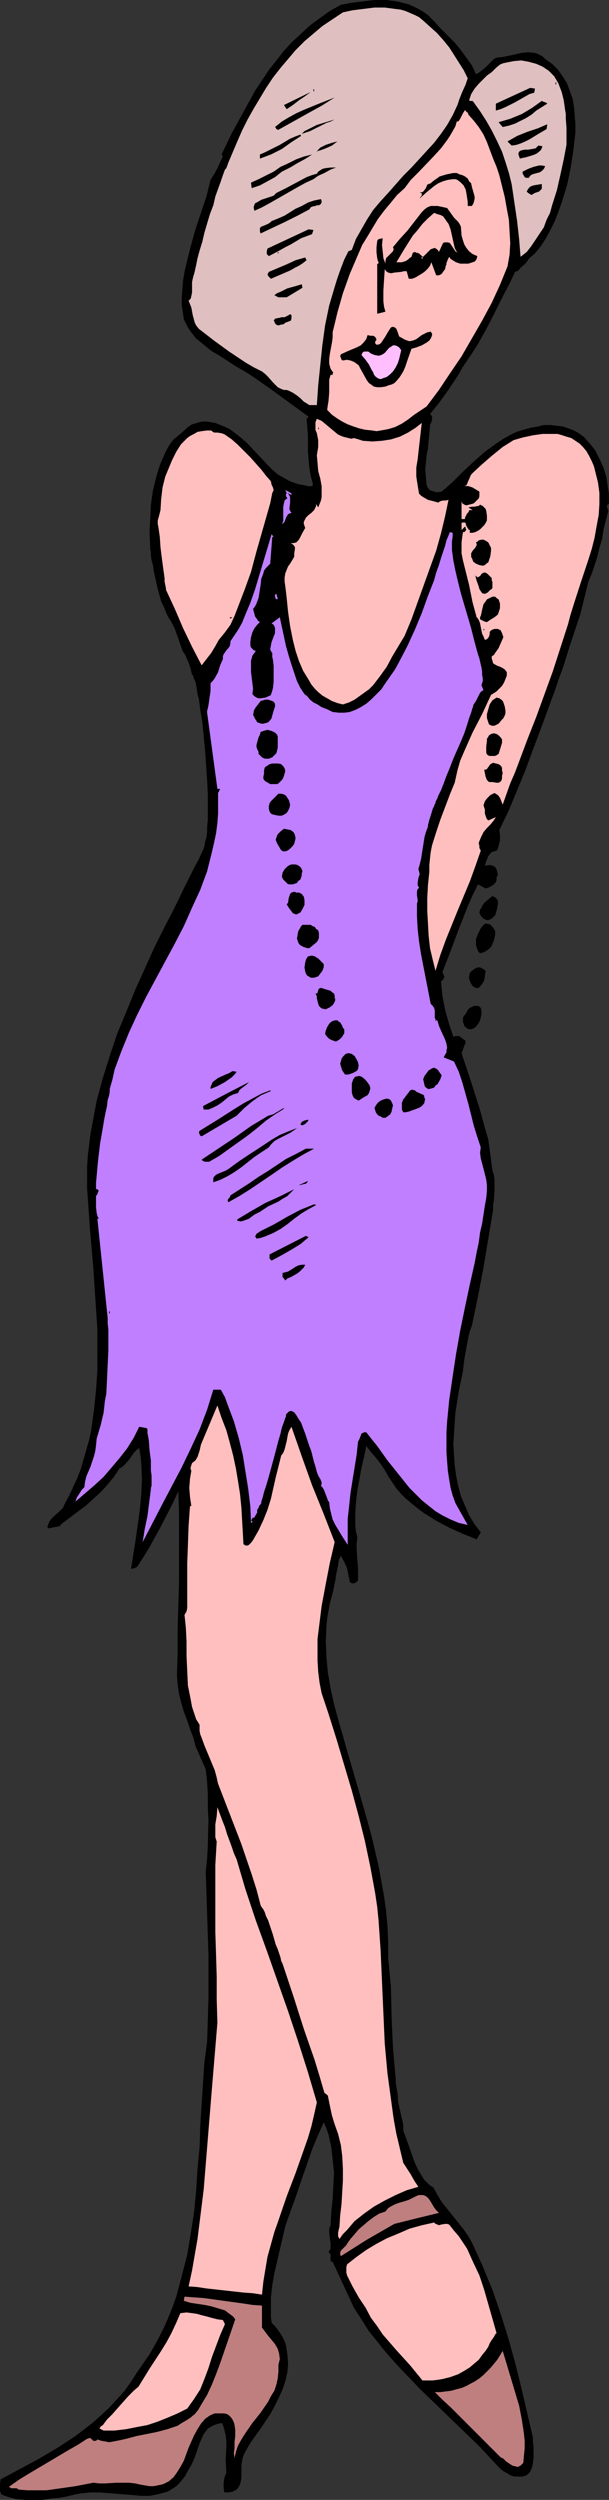 <?xml version="1.0" encoding="UTF-8" standalone="no"?>
<svg
   version="1.0"
   width="37.973mm"
   height="155.668mm"
   id="svg95"
   sodipodi:docname="Flapper 3.wmf"
   xmlns:inkscape="http://www.inkscape.org/namespaces/inkscape"
   xmlns:sodipodi="http://sodipodi.sourceforge.net/DTD/sodipodi-0.dtd"
   xmlns="http://www.w3.org/2000/svg"
   xmlns:svg="http://www.w3.org/2000/svg">
  <rect width="100%" height="100%" fill="#333333" stroke="none"/>
  <sodipodi:namedview
     id="namedview95"
     pagecolor="#ffffff"
     bordercolor="#000000"
     borderopacity="0.25"
     inkscape:showpageshadow="2"
     inkscape:pageopacity="0.0"
     inkscape:pagecheckerboard="0"
     inkscape:deskcolor="#d1d1d1"
     inkscape:document-units="mm" />
  <defs
     id="defs1">
    <pattern
       id="WMFhbasepattern"
       patternUnits="userSpaceOnUse"
       width="6"
       height="6"
       x="0"
       y="0" />
  </defs>
  <path
     style="fill:#000000;fill-opacity:1;fill-rule:evenodd;stroke:none"
     d="m 112.167,17.452 0.646,-0.323 0.646,-0.485 1.131,-0.97 1.131,-1.131 0.646,-0.646 0.646,-0.323 1.455,-0.162 1.616,-0.323 1.455,-0.323 1.455,-0.323 1.455,-0.162 1.455,0.162 0.646,0.162 0.646,0.323 0.646,0.323 0.646,0.646 1.616,1.131 1.455,1.454 1.131,1.616 0.97,1.616 0.646,1.778 0.646,1.778 0.323,1.939 0.162,1.939 0.162,2.101 v 1.939 l -0.485,4.201 -0.646,4.201 -0.808,3.878 -1.293,4.201 -0.808,2.262 -0.808,2.101 -0.97,1.939 -1.131,2.101 -1.131,1.778 -1.455,1.778 -1.293,1.131 -0.97,1.293 -1.131,0.97 -0.485,0.646 -0.808,0.323 -1.293,2.747 -1.455,2.747 -2.909,5.817 -1.455,2.747 -1.616,2.909 -1.778,2.747 -1.778,2.585 -0.808,1.454 -0.808,1.293 -1.939,2.909 -2.101,2.909 -2.101,2.585 0.323,0.323 0.162,0.323 v 0.323 0.485 l -0.323,0.808 -0.162,0.323 v 0.323 l -0.323,3.393 -0.162,1.778 -0.323,1.616 -0.162,1.778 -0.162,1.616 0.162,1.778 0.162,1.778 0.162,0.485 0.323,0.485 0.323,0.323 0.485,0.162 1.131,0.323 1.131,-0.162 2.424,-2.101 2.424,-2.424 2.586,-2.424 2.748,-2.424 2.909,-2.101 1.455,-0.97 1.455,-0.808 1.616,-0.808 1.616,-0.485 1.778,-0.485 1.778,-0.323 1.293,-0.323 h 1.455 l 1.455,0.162 1.455,0.162 1.455,0.485 1.293,0.485 1.131,0.646 1.131,0.808 1.455,1.616 1.293,1.616 0.97,1.939 0.97,2.101 0.646,2.101 0.323,2.101 0.323,2.101 v 2.262 l -0.323,0.162 -0.162,0.162 v 0.162 0.162 l 0.162,0.485 0.162,0.485 -1.131,4.363 -0.323,2.262 -0.646,2.101 -0.485,2.101 -0.646,1.939 -0.646,1.939 -0.808,1.939 -0.646,2.585 -0.646,2.585 -0.646,2.585 -0.808,2.424 -0.808,2.424 -0.808,2.424 -0.808,2.585 -0.808,2.585 -0.97,2.585 -0.808,2.424 -1.778,4.848 -1.778,4.848 -1.778,4.686 -1.778,4.848 -1.939,4.686 -1.939,4.686 -2.263,4.686 0.162,1.131 v 1.293 l -0.323,1.293 -0.162,0.646 -0.323,0.485 -0.646,0.162 -0.485,0.162 -0.485,0.485 -0.323,0.485 -0.485,1.131 -0.323,1.131 0.646,-0.162 h 0.646 l 0.646,0.162 0.485,0.323 0.323,0.485 0.162,0.646 0.162,0.646 -0.323,0.646 v 0.646 l -0.162,0.485 -0.323,0.323 -0.323,0.323 -0.808,0.485 -0.97,0.323 -1.778,-0.97 -1.293,2.585 -1.131,2.585 -2.101,5.332 -1.939,5.171 -1.939,5.009 0.323,0.646 0.162,0.485 -0.323,0.646 -0.162,0.162 -0.323,0.162 0.323,3.393 0.646,3.393 0.97,3.393 0.485,1.454 0.485,1.454 0.485,-0.162 h 0.323 0.485 l 0.323,0.162 0.808,0.646 0.323,0.162 0.162,0.485 -0.97,2.585 v 0 l 1.131,3.393 1.131,3.393 2.101,6.625 0.97,3.555 0.97,3.393 0.485,3.555 0.485,3.717 0.323,0.97 0.162,1.131 v 2.585 l -0.162,2.424 -0.162,0.97 v 1.131 l -1.131,6.787 -1.131,6.787 -1.293,6.787 -1.455,6.948 -0.485,1.293 -0.323,1.293 -0.485,2.585 -0.485,2.747 -0.323,2.747 -0.97,4.686 -0.808,5.009 -0.162,2.424 -0.162,2.585 -0.162,2.424 0.162,2.585 0.162,2.424 0.323,2.424 0.485,2.424 0.646,2.424 0.97,2.262 0.97,2.262 1.293,2.101 1.455,1.939 -0.97,1.616 -3.232,-1.293 -3.232,-1.454 -3.071,-1.616 -3.071,-1.939 -1.293,-0.97 -2.748,-2.262 -1.131,-1.131 -1.131,-1.293 -0.97,-1.454 -0.97,-1.454 -0.808,-1.454 -0.97,-1.454 -1.131,-1.454 -1.131,-1.293 -1.131,-1.454 -0.485,2.424 -0.646,2.747 -0.97,5.333 -0.323,2.747 -0.162,2.747 v 2.747 l 0.162,1.454 0.323,1.293 -0.162,1.454 v 1.293 l 0.162,2.424 0.162,2.262 v 1.293 1.454 l -0.162,0.162 -0.162,0.162 -0.485,0.323 h -0.646 l -0.323,-0.162 -0.162,-0.162 -0.323,-1.616 -0.323,-1.616 -0.646,-1.454 -0.808,-1.454 -0.485,0.97 -0.162,1.131 -0.485,2.424 -0.162,1.131 -0.485,2.424 -0.323,1.293 -0.485,1.778 -0.323,1.778 -0.323,1.778 -0.162,1.778 -0.162,3.717 0.162,3.717 0.323,3.555 0.646,3.717 0.808,3.717 0.97,3.555 1.939,6.787 4.041,13.897 1.939,6.948 1.616,6.948 0.646,3.555 0.646,3.555 0.485,3.555 0.323,3.555 0.162,3.717 v 3.555 l 0.323,3.555 0.323,3.393 0.162,7.272 0.323,7.11 0.323,3.717 0.323,3.555 v 0.485 0.323 l 0.323,1.939 0.162,0.97 v 0.97 l 0.162,1.131 0.485,2.101 0.485,2.101 0.162,0.97 v 1.131 l 0.646,1.778 0.646,1.778 1.293,3.717 0.808,1.778 0.97,1.616 0.485,0.808 0.646,0.646 0.808,0.808 0.808,0.485 0.97,1.778 0.97,1.616 2.586,3.232 2.586,3.232 1.131,1.616 0.97,1.778 2.424,5.333 2.263,5.494 1.939,5.656 1.778,5.656 1.616,5.817 1.455,5.817 2.748,11.796 v 1.131 l 0.162,1.131 v 2.424 l -0.162,1.293 -0.162,0.97 -0.485,1.131 -0.323,0.323 -0.485,0.485 -0.97,0.323 h -0.97 -0.97 l -0.97,-0.323 -1.616,-0.97 -0.646,-0.485 -0.646,-0.646 -4.364,-4.686 -4.687,-4.525 -4.525,-4.363 -4.525,-4.363 -4.364,-4.525 -2.101,-2.262 -2.101,-2.424 -1.939,-2.424 -1.939,-2.424 -1.616,-2.585 -1.778,-2.747 -5.01,-10.827 h -0.323 l -0.162,-0.162 v -0.323 -1.131 l -0.162,-0.323 -0.323,-0.323 0.485,-0.808 v -0.808 -0.646 l -0.162,-0.808 -0.162,-1.616 v -0.808 l 0.323,-0.808 0.162,-3.07 0.323,-3.07 0.162,-3.07 0.162,-3.232 -0.323,-3.07 -0.323,-2.909 -0.323,-1.454 -0.323,-1.454 -0.485,-1.454 -0.646,-1.454 -1.293,2.909 -1.293,3.07 -2.101,5.979 -2.101,6.14 -1.131,3.07 -1.131,3.232 -2.586,11.15 -0.485,2.747 -0.323,2.909 v 2.909 1.616 l 0.162,1.454 0.808,0.808 0.646,0.808 0.646,0.97 0.485,0.808 0.485,0.97 0.323,0.97 0.162,1.131 0.162,0.97 0.162,2.101 -0.162,2.101 -0.485,2.101 -0.646,1.939 -0.97,2.101 -0.97,1.939 -0.97,1.778 -2.263,3.393 -1.293,1.778 -1.131,1.616 -1.131,1.939 -0.323,0.646 -0.323,0.808 -0.323,1.616 v 1.616 1.616 l -0.162,0.808 -0.162,0.646 -0.323,0.646 -0.323,0.485 -0.485,0.323 -0.646,0.323 -0.97,0.162 h -0.97 l -0.162,-1.131 v -1.131 l 0.162,-1.131 0.485,-1.293 -0.162,-2.909 0.162,-2.909 v -1.616 l -0.162,-1.293 -0.323,-1.454 -0.485,-1.454 -0.97,0.162 -0.97,0.323 -0.646,0.323 -0.808,0.485 -0.485,0.646 -0.485,0.646 -0.808,1.778 -0.646,1.778 -0.646,1.939 -0.808,1.778 -0.485,0.808 -0.485,0.808 -0.485,0.97 -0.646,0.808 -0.646,0.808 -0.646,0.646 -0.646,0.485 -0.808,0.485 -0.808,0.485 -0.646,0.162 -1.778,0.485 -1.778,0.323 h -1.939 l -1.778,-0.162 -2.101,-0.162 -1.939,-0.162 -4.041,-0.323 h -1.939 l -1.939,0.162 -1.939,0.323 -1.939,0.485 -1.778,0.323 -1.939,0.162 -1.939,0.323 H 7.92 5.98 L 3.879,588.192 2.101,587.707 1.131,587.384 0.323,587.061 0,586.253 v -0.808 -0.97 l 0.162,-0.97 9.051,-4.848 4.364,-2.585 4.202,-2.747 2.101,-1.616 2.101,-1.616 1.778,-1.616 1.939,-1.778 1.778,-1.939 1.778,-1.939 1.616,-2.262 1.455,-2.262 1.455,-2.101 1.455,-2.101 1.293,-2.262 1.131,-2.101 1.131,-2.262 0.97,-2.262 0.97,-2.424 0.808,-2.262 1.293,-4.848 1.293,-5.009 0.808,-4.848 0.808,-5.171 0.485,-5.009 0.323,-5.171 0.485,-5.009 0.162,-5.171 0.646,-10.019 0.323,-4.848 0.646,-4.848 0.162,-5.171 0.162,-5.171 v -5.009 -5.009 l -0.646,-19.714 0.323,-3.07 0.162,-2.909 0.162,-6.14 -0.162,-3.07 v -3.07 l -0.162,-2.909 -0.323,-2.909 -2.424,-5.494 -0.485,-1.939 -0.808,-2.101 -0.646,-1.939 -0.808,-2.101 -0.646,-2.262 -0.485,-1.939 -0.323,-2.262 -0.162,-2.101 0.162,-5.333 v -5.494 l 0.323,-10.988 v -5.494 -5.494 -5.332 l -0.162,-5.171 -1.131,2.424 -1.131,2.262 -2.263,4.363 -2.424,4.363 -1.293,2.101 -1.455,2.262 -0.646,0.323 -0.808,0.162 1.131,-7.11 0.97,-6.948 0.323,-3.555 0.162,-3.393 -0.162,-3.717 -0.162,-1.778 -0.323,-1.939 -0.646,0.485 -0.646,0.646 -0.97,1.454 -1.131,1.293 -0.485,0.485 -0.808,0.485 -1.293,1.939 -1.455,1.778 -1.616,1.778 -1.778,1.616 -1.778,1.616 -1.939,1.454 -3.879,2.909 -0.162,0.323 -0.323,0.162 -0.808,0.162 -1.778,0.323 -0.162,-0.485 0.162,-0.323 0.323,-0.808 0.485,-0.646 0.646,-0.646 1.455,-1.293 0.646,-0.646 0.323,-0.808 1.131,-2.101 0.97,-2.101 0.97,-2.101 0.808,-2.101 0.646,-2.262 0.646,-2.262 0.646,-2.262 0.485,-2.262 0.646,-4.686 0.485,-4.686 0.323,-4.686 v -4.848 -4.848 l -0.323,-4.848 -0.646,-9.695 -0.808,-9.372 -0.323,-4.686 -0.323,-4.525 v -2.585 -2.585 l 0.162,-2.585 0.323,-2.585 0.323,-2.585 0.485,-2.585 0.97,-5.171 1.455,-5.332 1.616,-5.171 1.778,-5.333 2.101,-5.009 2.101,-5.171 2.263,-5.009 2.263,-5.009 2.424,-4.848 2.424,-4.686 2.263,-4.686 2.263,-4.525 1.131,-2.101 0.97,-2.101 0.323,-0.808 0.162,-1.131 0.323,-0.97 0.162,-1.293 v -1.293 l 0.162,-1.454 v -2.909 -3.232 l -0.162,-3.393 -0.485,-6.948 -0.323,-3.393 -0.323,-3.232 -0.485,-2.909 -0.162,-1.293 -0.162,-1.293 -0.323,-1.131 -0.162,-1.131 -0.162,-0.97 -0.162,-0.808 -0.323,-0.646 -0.162,-0.323 v -0.485 l -0.323,-0.162 -0.323,-1.454 -0.485,-1.454 -0.646,-1.454 -0.323,-0.646 -0.485,-0.646 -0.162,-0.646 -0.323,-0.808 -0.646,-1.939 -0.323,-0.808 -0.323,-0.97 -0.808,-1.616 -0.646,-0.97 -0.646,-1.293 -0.485,-1.293 -0.646,-1.293 -0.808,-2.909 -0.646,-2.909 -0.323,-1.454 -0.162,-1.293 -0.323,-1.131 -0.162,-0.97 v -0.97 l -0.162,-0.646 v -0.485 0 l -0.162,-3.393 0.162,-3.232 0.162,-3.393 0.485,-3.393 0.808,-3.232 0.485,-1.616 0.485,-1.454 0.646,-1.454 0.646,-1.454 0.808,-1.454 0.97,-1.293 1.778,-1.454 1.616,-1.454 0.97,-0.646 1.131,-0.323 1.131,-0.323 h 1.293 l 1.939,0.323 1.616,0.646 1.778,0.808 1.293,0.97 1.455,1.131 1.293,1.131 2.424,2.585 2.424,2.585 1.131,1.131 1.293,1.131 1.455,0.808 1.455,0.808 1.778,0.646 1.778,0.323 h 0.162 l 0.323,0.162 h 0.646 0.323 0.162 l 0.162,-0.162 v -0.485 l -0.485,-1.778 -0.323,-1.939 -0.162,-1.778 -0.162,-1.939 v -1.939 -1.939 l -0.162,-1.939 -0.162,-1.939 0.485,-0.485 -4.202,-3.07 -4.202,-3.07 -4.364,-3.07 -2.263,-1.454 -2.263,-1.293 -3.717,-2.424 -1.939,-1.131 -1.778,-1.454 -1.778,-1.454 -0.646,-0.808 -0.646,-0.808 -0.646,-0.97 -0.485,-0.97 -0.485,-0.97 -0.162,-1.131 -0.323,-2.101 v -1.939 l 0.162,-2.101 0.162,-1.939 0.323,-1.939 0.485,-2.101 0.97,-3.878 1.131,-4.04 2.586,-7.756 0.97,-3.878 0.808,-1.293 0.808,-1.454 0.646,-1.454 0.646,-1.293 -0.323,-0.485 2.424,-5.009 2.748,-5.009 2.748,-5.009 1.616,-2.424 1.616,-2.424 1.778,-2.262 1.778,-2.262 1.939,-2.101 L 70.953,7.918 73.054,5.979 75.478,4.201 77.741,2.585 80.327,1.131 82.913,0.646 85.499,0.323 88.246,0 h 2.748 l 2.586,0.323 1.293,0.323 1.293,0.323 1.131,0.485 1.293,0.646 1.131,0.646 1.131,0.808 1.455,1.454 1.616,1.778 3.232,3.232 1.455,1.778 1.293,1.778 1.293,1.778 z"
     id="path1" />
  <path
     style="fill:#dfbfbf;fill-opacity:1;fill-rule:evenodd;stroke:none"
     d="m 110.227,18.421 -0.485,1.454 -0.808,1.778 -0.646,1.616 -0.485,1.454 -1.131,2.424 -1.293,2.262 -1.455,2.101 -1.616,2.101 -1.778,1.939 -1.778,1.939 -1.778,1.939 -1.939,1.939 -3.556,4.04 -1.778,1.939 -1.778,2.101 -1.455,2.262 -1.293,2.262 -1.293,2.262 -0.97,2.585 -0.808,0.323 v 0 l -0.97,1.939 -0.808,2.101 -0.808,2.262 -0.646,2.101 -1.293,4.363 -0.97,4.686 -0.646,4.686 -0.485,4.686 -0.485,4.686 -0.323,4.686 H 74.023 73.377 72.892 l -0.485,-0.323 -0.808,-0.485 -0.808,-0.808 -0.808,-0.646 -0.97,-0.646 -0.97,-0.485 -0.485,-0.162 h -0.646 l -0.808,-0.323 -0.646,-0.323 -1.131,-1.131 -1.131,-1.293 -0.646,-0.646 -0.808,-0.646 -1.939,-0.97 -1.939,-1.131 -3.879,-2.585 -3.556,-2.585 -3.556,-2.747 -0.646,-0.808 -0.323,-0.646 -0.485,-1.778 -0.323,-1.778 -0.323,-0.808 -0.323,-0.808 0.485,-0.485 0.162,-0.646 0.162,-0.808 V 68.03 66.414 l 0.162,-0.808 0.162,-0.646 0.162,-0.485 0.162,-0.646 0.323,-1.454 0.323,-1.616 0.485,-1.778 0.646,-2.101 0.485,-2.101 1.293,-4.363 0.808,-2.101 0.485,-2.101 0.646,-1.778 0.646,-1.778 0.485,-1.454 0.485,-1.293 0.323,-0.323 0.162,-0.485 0.162,-0.323 v -0.162 l 2.263,-5.333 1.131,-2.585 1.293,-2.585 1.455,-2.585 1.455,-2.424 1.455,-2.424 1.616,-2.424 1.778,-2.262 1.778,-2.101 1.778,-2.101 2.101,-2.101 2.101,-1.778 2.101,-1.778 2.424,-1.616 2.424,-1.616 2.263,-0.485 2.586,-0.323 2.586,-0.323 h 2.424 l 2.424,0.323 1.293,0.162 1.131,0.323 1.131,0.485 1.131,0.485 0.97,0.485 0.97,0.808 1.616,1.454 1.616,1.454 1.455,1.616 1.455,1.778 1.131,1.778 1.131,1.778 1.131,1.778 z"
     id="path2" />
  <path
     style="fill:#dfbfbf;fill-opacity:1;fill-rule:evenodd;stroke:none"
     d="m 130.592,17.937 0.97,1.616 0.808,2.101 0.485,1.939 0.323,2.262 0.162,0.97 v 1.131 l 0.162,2.101 v 4.04 l -0.646,3.393 -0.808,3.717 -0.808,3.555 -1.131,3.555 -0.485,1.778 -0.808,1.616 -0.646,1.778 -0.97,1.454 -0.97,1.454 -0.97,1.454 -1.131,1.454 -1.455,1.131 -0.323,-4.04 -0.485,-4.363 -0.646,-4.363 -0.646,-4.363 -0.646,-2.585 -0.808,-2.585 -0.808,-2.424 -1.131,-2.424 -1.293,-2.585 -1.293,-2.262 -1.455,-2.262 -1.616,-2.262 -0.162,-0.162 h -0.646 l -0.162,-0.162 0.485,-1.454 0.808,-1.293 0.97,-1.131 0.97,-0.97 0.97,-0.97 1.131,-0.808 0.97,-0.97 0.97,-0.808 0.808,-0.323 0.808,-0.162 1.616,-0.323 1.778,-0.162 1.778,0.323 1.778,0.485 1.455,0.646 1.455,0.97 z"
     id="path3" />
  <path
     style="fill:#000000;fill-opacity:1;fill-rule:evenodd;stroke:none"
     d="m 130.915,19.391 h 0.162 v 0.485 h -0.162 z"
     id="path4" />
  <path
     style="fill:#000000;fill-opacity:1;fill-rule:evenodd;stroke:none"
     d="m 125.905,21.815 -1.131,0.323 -1.131,0.646 -2.263,1.293 -2.263,1.131 -1.131,0.485 -1.131,0.323 v -1.616 l 8.081,-3.717 1.131,0.162 z"
     id="path5" />
  <path
     style="fill:#000000;fill-opacity:1;fill-rule:evenodd;stroke:none"
     d="M 73.862,21.007 H 74.023 v 0.485 h -0.162 z"
     id="path6" />
  <path
     style="fill:#000000;fill-opacity:1;fill-rule:evenodd;stroke:none"
     d="m 67.559,25.693 -0.646,-0.97 6.303,-3.07 -1.293,0.97 -1.455,0.97 -1.455,1.131 z"
     id="path7" />
  <path
     style="fill:#000000;fill-opacity:1;fill-rule:evenodd;stroke:none"
     d="m 80.65,21.976 h 0.485 z"
     id="path8" />
  <path
     style="fill:#000000;fill-opacity:1;fill-rule:evenodd;stroke:none"
     d="m 80.165,22.461 -0.646,0.323 z"
     id="path9" />
  <path
     style="fill:#000000;fill-opacity:1;fill-rule:evenodd;stroke:none"
     d="m 78.872,22.946 -3.071,1.939 -3.232,1.778 -6.95,3.878 h -0.162 l -0.323,-0.162 -0.162,-0.323 -0.162,-0.162 1.616,-1.293 1.616,-0.97 1.778,-0.97 1.778,-0.808 3.556,-1.454 z"
     id="path10" />
  <path
     style="fill:#000000;fill-opacity:1;fill-rule:evenodd;stroke:none"
     d="m 128.975,24.4 -2.586,1.616 -1.131,0.97 -1.293,0.808 -1.293,0.646 -1.293,0.646 -1.455,0.485 -1.455,0.323 -0.97,-1.131 2.748,-0.808 2.748,-1.131 2.424,-1.454 1.131,-0.808 1.131,-0.808 0.323,0.162 0.485,0.162 0.323,0.162 z"
     id="path11" />
  <path
     style="fill:#000000;fill-opacity:1;fill-rule:evenodd;stroke:none"
     d="m 82.105,26.016 h 0.808 z"
     id="path12" />
  <path
     style="fill:#ffbfbf;fill-opacity:1;fill-rule:evenodd;stroke:none"
     d="m 117.662,41.206 1.293,5.171 0.485,2.747 0.485,2.585 0.162,2.747 0.162,2.747 -0.162,2.747 -0.485,2.747 -1.778,4.363 -1.939,4.201 -2.263,4.201 -2.424,4.201 -2.424,4.201 -2.748,4.04 -2.586,3.878 -2.909,3.878 -2.909,1.939 -1.455,1.131 -1.455,0.97 -1.616,0.808 -1.616,0.485 -1.778,0.323 -0.97,0.162 -0.97,-0.162 -1.616,-0.162 -1.455,-0.323 -1.455,-0.485 -1.293,-0.485 -1.293,-0.646 -1.293,-0.808 -1.131,-0.808 -1.131,-1.131 0.162,-1.131 0.162,-0.97 0.162,-1.939 v -2.101 -0.97 l 0.323,-1.131 h 0.323 0.162 v -0.323 l 0.162,-0.162 -0.323,-0.485 -0.323,-0.485 -0.323,-1.131 v -1.131 l 0.162,-1.293 0.485,-2.585 0.162,-1.131 v -1.293 l 1.131,-4.686 1.293,-4.525 1.616,-4.525 0.97,-2.262 0.97,-2.262 0.97,-2.262 1.293,-2.101 2.424,-4.04 1.455,-1.939 1.616,-1.939 1.455,-1.778 1.778,-1.616 1.455,-1.939 1.778,-1.778 3.556,-3.717 1.778,-1.939 1.455,-1.939 0.646,-0.97 0.646,-1.131 0.646,-1.131 0.323,-1.131 h 0.323 l 0.162,-0.162 0.323,-0.485 0.323,-0.646 0.162,-0.323 0.162,-0.323 0.323,-0.485 V 26.016 h 0.162 0.162 l 0.162,0.323 0.323,0.162 0.162,0.485 1.293,1.454 1.131,1.454 1.131,1.778 0.808,1.778 1.455,3.878 0.808,1.939 z"
     id="path13" />
  <path
     style="fill:#000000;fill-opacity:1;fill-rule:evenodd;stroke:none"
     d="m 78.872,28.117 -0.97,0.485 -0.97,0.323 -3.879,1.939 -0.97,0.323 -0.97,0.323 0.646,-0.646 0.97,-0.485 1.939,-0.97 2.101,-0.646 z"
     id="path14" />
  <path
     style="fill:#000000;fill-opacity:1;fill-rule:evenodd;stroke:none"
     d="m 128.814,30.379 -1.939,1.131 -2.101,1.293 -0.97,0.485 -1.131,0.485 -0.97,0.323 -1.131,0.162 -0.97,-0.97 1.131,-0.646 1.131,-0.646 2.424,-0.97 2.424,-0.808 2.263,-0.97 z"
     id="path15" />
  <path
     style="fill:#000000;fill-opacity:1;fill-rule:evenodd;stroke:none"
     d="m 70.953,31.995 -2.263,1.454 -2.263,1.616 -2.586,1.293 -1.293,0.485 -1.293,0.485 v -0.97 l 1.131,-0.485 1.293,-0.646 2.263,-1.131 2.424,-1.454 1.131,-0.485 1.293,-0.485 z"
     id="path16" />
  <path
     style="fill:#000000;fill-opacity:1;fill-rule:evenodd;stroke:none"
     d="m 79.519,33.288 -0.646,0.485 -0.646,0.485 -1.455,0.646 -1.293,0.485 -0.646,0.162 -0.323,0.323 0.485,-0.646 0.485,-0.485 0.646,-0.323 0.646,-0.323 1.455,-0.485 0.646,-0.162 z"
     id="path17" />
  <path
     style="fill:#000000;fill-opacity:1;fill-rule:evenodd;stroke:none"
     d="m 127.844,34.419 -0.323,0.808 -0.485,0.485 -0.646,0.485 -0.808,0.323 -1.616,0.485 -0.808,0.162 -0.646,0.162 -0.162,-0.485 -0.162,-0.485 v -0.323 l 0.162,-0.323 0.162,-0.162 0.323,-0.162 0.808,-0.162 h 0.808 l 0.97,-0.162 0.808,-0.162 0.323,-0.323 0.323,-0.323 z"
     id="path18" />
  <path
     style="fill:#000000;fill-opacity:1;fill-rule:evenodd;stroke:none"
     d="m 73.539,36.358 -0.485,0.323 -0.485,0.323 -0.808,0.485 -1.778,0.97 -1.616,0.97 -0.97,0.485 -0.97,0.485 -1.616,1.293 -1.778,0.97 -1.778,0.97 -1.939,0.646 -0.162,-1.293 1.778,-0.808 3.556,-1.778 1.616,-1.131 1.778,-0.808 1.939,-0.97 1.778,-0.646 z"
     id="path19" />
  <path
     style="fill:#000000;fill-opacity:1;fill-rule:evenodd;stroke:none"
     d="m 128.491,39.105 -0.323,0.646 -0.485,0.485 -0.485,0.323 -0.646,0.162 -1.131,0.323 -0.485,0.323 -0.323,0.485 h -0.323 -0.323 l -0.323,-0.162 -0.162,-0.323 -0.323,-0.485 V 40.398 l 1.293,-0.646 1.293,-0.485 0.646,-0.162 0.646,-0.162 h 0.646 z"
     id="path20" />
  <path
     style="fill:#000000;fill-opacity:1;fill-rule:evenodd;stroke:none"
     d="m 79.195,39.428 -1.293,0.485 -1.455,0.808 -1.455,0.646 -1.131,0.808 -1.778,0.808 -1.778,0.97 -6.788,3.878 -1.778,0.97 -1.778,0.808 -0.162,-0.646 v -0.323 l 0.162,-0.485 0.162,-0.323 0.646,-0.323 0.808,-0.485 0.97,-0.323 0.97,-0.323 0.97,-0.323 0.646,-0.646 2.263,-1.131 2.424,-1.293 2.424,-1.293 1.293,-0.485 1.131,-0.323 0.323,-0.485 0.485,-0.323 0.485,-0.323 0.646,-0.162 1.293,-0.162 z"
     id="path21" />
  <path
     style="fill:#000000;fill-opacity:1;fill-rule:evenodd;stroke:none"
     d="m 111.197,43.953 0.323,1.131 0.323,1.131 v 0.646 l -0.162,0.646 -0.162,0.485 -0.323,0.485 h -0.97 v -0.97 l -0.323,-2.101 -0.162,-0.808 -0.485,-0.97 -0.646,-0.646 -0.808,-0.646 -0.485,-0.162 h -0.646 l -1.131,0.162 -1.131,0.323 -1.131,0.485 -0.97,0.646 -1.778,1.454 -1.616,1.454 0.162,-0.323 0.323,-0.323 v -0.485 l -0.162,-0.162 -0.323,-0.162 h 0.646 l 0.323,-0.323 0.485,-0.646 0.323,-0.808 0.323,-0.162 0.485,-0.162 0.323,-0.323 0.646,-0.485 0.485,-0.323 0.646,-0.485 1.616,-0.485 0.808,-0.162 0.808,-0.162 h 0.808 l 0.646,0.323 0.646,0.162 0.646,0.323 0.646,0.485 0.323,0.646 0.485,0.485 z"
     id="path22" />
  <path
     style="fill:#000000;fill-opacity:1;fill-rule:evenodd;stroke:none"
     d="m 127.682,43.306 v 0.485 0.646 l -0.323,0.323 -0.323,0.323 -0.485,0.162 -0.485,0.162 -0.808,0.485 -0.808,-0.485 -0.162,-0.162 -0.162,-0.162 0.162,-0.323 0.323,-0.485 0.323,-0.323 0.323,-0.162 0.485,-0.162 0.97,-0.162 z"
     id="path23" />
  <path
     style="fill:#000000;fill-opacity:1;fill-rule:evenodd;stroke:none"
     d="m 75.64,46.861 0.162,0.485 v 0.162 l -0.162,0.485 -0.485,0.323 h -0.485 l -0.323,0.162 h -0.162 l -0.646,0.162 -0.323,0.162 -0.323,0.485 -2.748,1.454 -2.909,1.454 -5.818,2.747 -0.162,-0.485 v -0.162 -0.323 -0.323 l 0.323,-0.323 0.485,-0.162 1.131,-0.485 0.485,-0.323 0.323,-0.323 1.616,-0.646 1.455,-0.646 1.293,-0.808 1.293,-0.808 1.455,-0.646 1.455,-0.808 1.455,-0.485 z"
     id="path24" />
  <path
     style="fill:#000000;fill-opacity:1;fill-rule:evenodd;stroke:none"
     d="m 108.611,53.325 0.162,2.101 0.323,1.131 0.323,0.97 0.485,0.808 0.646,0.808 0.808,0.646 1.131,0.485 -0.162,0.646 -0.162,0.323 -0.323,0.323 -0.485,0.162 -0.97,0.323 h -0.485 -0.485 -0.97 l -0.97,-0.323 -0.808,-0.485 -0.485,-0.323 -0.323,-0.485 -0.323,0.646 -0.323,0.808 v 0.323 l -0.162,0.323 -0.162,0.808 -0.485,0.646 -0.323,0.485 -0.646,0.323 h -0.323 -0.323 l -1.131,-3.07 -0.323,0.808 -0.485,0.646 -0.646,0.646 -0.646,0.485 -0.808,0.485 -0.808,0.485 -0.808,0.323 h -0.808 l -0.485,-1.778 H 95.196 l -0.646,0.162 -1.616,0.162 -0.808,0.162 -0.646,-0.162 -0.485,-0.323 -0.323,-0.485 -0.162,2.424 -0.162,2.585 v 2.585 l 0.162,1.293 0.323,1.131 -1.939,0.485 v 0.162 -11.958 l 0.162,0.162 v -0.162 0 l 0.162,-0.162 V 61.728 L 89.054,61.405 88.893,60.758 88.731,59.466 v -1.293 l 0.162,-1.454 0.162,-0.323 0.323,-0.162 0.808,-0.162 -0.162,1.616 0.162,1.454 0.162,1.616 0.485,1.293 v -0.646 l 0.162,-0.646 0.808,-0.808 0.485,-0.485 0.323,-0.323 0.162,-0.485 -0.162,-0.485 0.808,-0.97 0.808,-0.97 1.778,-1.939 3.394,-4.363 0.646,-0.646 0.646,-0.485 0.808,-0.323 h 0.808 0.808 l 0.808,0.162 1.455,0.323 0.808,1.131 0.808,1.131 0.97,0.97 0.323,0.485 z"
     id="path25" />
  <path
     style="fill:#ffbfbf;fill-opacity:1;fill-rule:evenodd;stroke:none"
     d="m 107.803,59.466 -0.485,-0.323 -0.323,-0.485 -0.646,-0.97 -0.323,-0.485 -0.485,-0.162 h -0.485 -0.323 l -0.323,0.162 -0.97,2.101 -0.162,-0.323 -0.323,-0.323 -0.485,-0.323 -0.485,0.162 -0.485,0.162 -0.97,0.97 -0.485,0.485 -0.323,0.323 -0.485,-0.323 -0.485,-0.485 -0.646,-0.162 -0.323,-0.162 -0.485,0.162 -0.162,0.485 -0.162,0.485 -0.485,0.323 -0.323,0.323 -0.485,0.323 -0.485,0.162 -0.485,0.162 h -0.646 -0.646 l 1.939,-3.232 1.939,-3.07 1.131,-1.293 1.131,-1.454 1.293,-1.293 1.455,-1.293 0.808,0.323 0.646,0.162 0.646,0.323 0.485,0.646 0.323,0.485 0.485,0.646 0.485,1.293 0.323,1.454 0.323,1.454 0.323,1.454 0.323,0.646 z"
     id="path26" />
  <path
     style="fill:#000000;fill-opacity:1;fill-rule:evenodd;stroke:none"
     d="m 73.539,55.103 -1.293,0.485 -1.293,0.485 -2.424,1.454 -1.293,0.646 -1.131,0.646 -2.424,1.293 -0.323,0.162 -0.162,-0.162 -0.162,-0.162 -0.162,-0.162 v -0.646 l 0.162,-0.646 9.697,-4.525 1.131,0.162 z"
     id="path27" />
  <path
     style="fill:#000000;fill-opacity:1;fill-rule:evenodd;stroke:none"
     d="m 65.457,59.304 h 0.162 v 0.323 h -0.162 z"
     id="path28" />
  <path
     style="fill:#000000;fill-opacity:1;fill-rule:evenodd;stroke:none"
     d="m 72.246,61.243 -0.808,0.646 -0.97,0.646 -0.97,0.485 -1.131,0.646 -2.263,0.97 -1.131,0.485 -1.131,0.485 -0.323,-0.323 -0.323,-0.323 -0.162,-0.485 0.162,-0.162 0.162,-0.323 4.202,-1.778 2.101,-0.97 2.263,-0.646 z"
     id="path29" />
  <path
     style="fill:#ffffff;fill-opacity:1;fill-rule:evenodd;stroke:none"
     d="m 99.398,60.435 h 0.162 v 0.485 h -0.162 z"
     id="path30" />
  <path
     style="fill:#ffffff;fill-opacity:1;fill-rule:evenodd;stroke:none"
     d="m 90.509,62.697 0.323,0.323 z"
     id="path31" />
  <path
     style="fill:#000000;fill-opacity:1;fill-rule:evenodd;stroke:none"
     d="m 71.276,67.707 -0.485,0.323 -0.808,0.485 -1.616,0.97 -0.808,0.485 h -0.97 -0.97 l -0.97,-0.485 0.646,-0.485 0.808,-0.323 1.616,-0.808 1.778,-0.485 1.616,-0.485 z"
     id="path32" />
  <path
     style="fill:#000000;fill-opacity:1;fill-rule:evenodd;stroke:none"
     d="m 68.528,75.463 -0.808,0.323 -0.485,0.162 -0.323,0.323 -0.808,0.162 -0.485,0.162 -0.485,-0.162 -0.323,-0.323 -0.162,-0.485 -0.162,-0.162 0.162,-0.162 0.162,-0.323 h 0.162 l 0.646,-0.162 h 0.323 l 0.323,-0.162 h 0.808 l 0.646,-0.323 0.323,-0.162 0.162,-0.162 h 0.323 l 0.162,0.162 v 0.485 0.323 z"
     id="path33" />
  <path
     style="fill:#000000;fill-opacity:1;fill-rule:evenodd;stroke:none"
     d="m 95.519,79.988 0.485,0.162 0.485,0.162 0.808,-0.162 0.808,-0.323 1.293,-0.97 0.646,-0.323 0.646,-0.323 0.808,-0.162 0.323,0.485 v 0.323 l -0.162,0.485 -0.162,0.323 -0.323,0.485 -0.646,0.485 -1.131,0.646 -1.293,0.485 -1.131,0.323 -0.97,2.747 -0.485,1.454 -0.485,1.131 -0.808,1.293 -0.808,0.97 -0.485,0.485 -0.646,0.323 -0.646,0.162 -0.808,0.323 -1.131,0.162 h -0.808 l -0.808,-0.162 -0.646,-0.485 -0.485,-0.323 -0.485,-0.646 -0.808,-1.454 -0.808,-1.454 -0.323,-0.646 -0.646,-0.485 -0.485,-0.323 -0.808,-0.323 -0.808,-0.162 -0.97,0.162 -0.323,-0.162 -0.162,-0.485 -0.162,-0.323 0.162,-0.485 1.778,-0.808 1.939,-0.808 0.97,-0.485 0.646,-0.646 0.646,-0.808 0.323,-0.97 0.646,0.162 h 0.646 l 0.323,0.162 0.162,0.162 0.162,0.162 0.162,0.485 -0.162,0.162 -0.162,0.323 v 0.323 l 0.323,0.323 h 0.323 l 0.485,-0.162 0.323,-0.323 0.323,-0.485 0.646,-0.97 0.646,-1.131 0.323,-0.485 0.323,-0.485 0.323,-0.162 h 0.162 l 0.485,0.162 0.323,0.323 0.323,0.808 0.323,0.97 z"
     id="path34" />
  <path
     style="fill:#ffbfff;fill-opacity:1;fill-rule:evenodd;stroke:none"
     d="m 94.55,82.411 -0.485,2.101 -0.323,0.97 -0.485,0.97 -0.646,0.97 -0.646,0.646 -0.808,0.646 -0.97,0.323 -0.323,0.162 h -0.323 l -0.485,-0.162 -0.646,-0.485 -0.323,-0.485 -0.162,-0.485 -0.323,-0.485 -0.646,-1.293 -0.808,-1.131 -0.97,-1.131 v 0 l 0.162,-0.323 0.162,-0.323 0.323,-0.162 h 0.323 0.646 l 0.646,0.485 0.808,0.323 0.808,0.162 h 0.323 l 0.485,-0.162 0.323,-0.162 0.485,-0.323 0.97,-1.131 0.485,-0.323 0.485,-0.323 h 0.485 l 0.485,0.162 0.485,0.323 z"
     id="path35" />
  <path
     style="fill:#ffbfbf;fill-opacity:1;fill-rule:evenodd;stroke:none"
     d="m 83.398,103.095 1.131,0.323 0.97,0.323 2.263,0.162 2.263,-0.162 2.101,-0.323 2.101,-0.646 1.939,-0.97 1.778,-1.131 1.455,-1.131 -0.485,4.201 -0.485,4.363 -0.323,1.939 v 2.101 l 0.323,2.101 0.323,1.939 0.485,0.485 0.485,0.323 1.131,0.646 1.293,0.323 1.131,0.323 0.485,-0.323 0.646,-0.162 h 0.646 l 0.646,-0.162 -0.808,3.878 -0.97,4.04 -1.131,4.04 -1.455,4.04 -2.909,8.08 -1.455,4.04 -1.616,3.878 -2.909,4.848 -1.293,2.424 -1.616,2.262 -1.616,2.101 -0.97,0.97 -1.131,0.808 -1.131,0.808 -1.131,0.808 -1.293,0.646 -1.455,0.485 -1.293,-0.323 -1.293,-0.485 -1.131,-0.646 -1.131,-0.646 -0.97,-0.808 -0.808,-0.808 -0.808,-0.97 -0.646,-1.131 -1.293,-2.101 -0.97,-2.262 -0.808,-2.424 -0.646,-2.585 -0.646,-3.232 -0.485,-3.393 -0.162,-1.616 -0.162,-1.616 -0.162,-1.454 -0.162,-1.293 -0.162,-1.131 v -0.97 l 0.162,-0.97 0.323,-0.808 0.323,-0.808 0.485,-0.646 0.97,-1.616 v -0.323 -0.485 l 0.162,-0.97 v -0.485 l -0.162,-0.323 -0.323,-0.323 -0.485,-0.323 h 0.646 l 0.646,-0.162 0.485,-0.485 0.323,-0.485 0.646,-1.293 0.646,-1.131 -0.162,-0.485 -0.162,-0.485 v -0.485 l 0.162,-0.323 0.323,-0.646 0.646,-0.646 0.646,-0.485 0.646,-0.646 0.323,-0.646 0.162,-0.323 v -0.485 l 0.485,0.808 0.323,-0.808 0.323,-0.808 0.162,-0.808 v -0.808 -1.778 l -0.323,-1.778 -0.485,-1.778 -0.162,-1.939 -0.162,-1.778 0.162,-0.97 0.162,-0.97 v -0.808 -0.808 l -0.323,-1.616 -0.323,-0.808 v -0.808 -0.97 l 0.323,-0.808 1.131,0.485 0.97,0.808 0.97,0.808 0.97,0.808 0.97,0.808 1.131,0.485 1.293,0.323 0.646,0.162 z"
     id="path36" />
  <path
     style="fill:#000000;fill-opacity:1;fill-rule:evenodd;stroke:none"
     d="m 74.993,100.671 h 0.162 v 0.323 H 74.993 Z"
     id="path37" />
  <path
     style="fill:#ffbfbf;fill-opacity:1;fill-rule:evenodd;stroke:none"
     d="m 49.78,101.318 0.162,0.162 0.485,0.323 h 0.808 l 0.97,0.162 0.485,0.162 0.323,0.162 1.616,1.131 1.455,1.293 1.455,1.454 1.455,1.454 2.586,2.909 1.131,1.454 1.131,1.293 0.162,0.808 0.162,0.323 0.162,0.323 0.162,0.646 -0.162,0.323 -0.162,0.323 -0.485,2.424 -0.646,2.262 -2.586,9.049 -0.646,2.424 -0.646,2.424 -1.455,4.04 -1.616,4.201 -0.808,2.101 -0.97,2.101 -1.293,1.778 -1.455,1.778 -0.808,1.454 -0.97,1.616 -1.131,1.454 -1.131,1.454 -2.263,-4.363 -2.101,-4.363 -0.97,-2.262 -0.97,-2.262 -2.101,-4.525 v -0.323 l -0.162,-0.808 -0.162,-0.808 v -0.808 l -0.162,-1.131 -0.162,-1.131 -0.323,-2.424 -0.323,-2.585 -0.162,-2.424 -0.162,-1.131 -0.162,-1.131 -0.162,-0.808 v -0.808 l 0.323,-1.131 0.323,-1.293 0.162,-2.585 0.323,-2.747 0.323,-1.293 0.323,-1.293 0.808,-1.939 0.808,-1.939 0.97,-1.939 1.131,-1.778 0.646,-0.646 0.808,-0.808 0.646,-0.485 0.97,-0.485 0.808,-0.485 0.97,-0.162 1.131,-0.162 z"
     id="path38" />
  <path
     style="fill:#ffbfbf;fill-opacity:1;fill-rule:evenodd;stroke:none"
     d="m 138.188,106.165 0.646,1.131 0.646,1.293 0.485,1.131 0.323,1.293 0.646,2.585 0.323,2.424 v 2.585 l -0.162,2.585 -0.485,2.585 -0.485,2.747 -0.646,2.585 -0.808,2.585 -1.778,5.333 -1.616,5.009 -0.808,2.585 -0.646,2.424 -1.778,5.494 -1.778,5.494 -3.879,10.665 -2.101,5.333 -1.939,5.171 -0.97,2.585 -1.131,2.585 -1.778,5.009 -0.323,-0.808 -0.323,-0.808 -0.485,-0.646 -0.808,-0.485 -0.97,0.485 -0.808,0.808 -0.485,0.646 -0.323,0.97 0.162,0.485 0.162,0.485 v 0.485 0.485 l 0.323,0.97 0.162,0.323 0.323,0.323 1.778,-0.808 -0.485,0.808 -0.808,0.97 -0.808,0.808 -0.808,0.97 -0.485,0.97 -0.485,1.131 -0.162,0.485 0.162,0.646 v 0.485 l 0.323,0.646 -1.293,3.717 -1.293,3.555 -2.909,6.948 -2.748,6.787 -1.293,3.555 -1.131,3.717 -0.646,-2.585 -0.646,-2.747 -0.323,-2.909 -0.162,-2.909 -0.162,-2.909 v -3.07 l 0.162,-3.07 0.323,-3.07 v -1.616 l 0.162,-1.616 0.162,-1.454 0.323,-1.616 0.97,-3.07 0.97,-2.909 2.263,-5.979 1.131,-2.747 0.323,-1.454 0.323,-1.454 0.646,-2.262 0.97,-2.262 1.939,-4.363 2.263,-4.363 2.101,-4.525 0.808,-0.485 0.485,-0.323 0.646,-0.646 0.646,-0.646 0.485,-0.808 0.323,-0.808 0.323,-0.808 v -0.808 l -0.485,-0.646 -0.485,-0.323 -0.646,-0.323 -0.485,-0.162 -0.646,-0.323 -0.485,-0.323 -0.162,-0.646 -0.162,-0.485 v -0.485 l 0.485,-0.323 0.323,-0.485 0.808,-1.131 1.131,-2.585 -0.323,-0.97 -0.162,-0.323 -0.162,-0.323 -0.323,-0.162 -0.323,-0.162 h -0.323 -0.485 l -0.485,0.162 -0.485,0.323 -0.162,0.323 v 0.485 l -0.162,0.485 -0.162,0.323 -0.323,0.323 -0.485,0.162 -0.323,-0.808 -0.323,-0.646 -0.323,-1.616 -0.162,-0.808 -0.162,-0.485 -0.323,-0.646 -0.323,-0.323 -0.485,-1.778 -0.485,-1.778 -0.808,-4.04 -0.97,-3.878 -0.485,-1.939 -0.323,-1.616 v -2.585 l 0.162,-1.293 0.162,-1.131 h 0.323 l 0.323,-0.323 0.162,-0.323 -0.162,-0.162 v -0.323 l -0.162,-0.162 -0.808,0.808 v -1.131 -0.485 l 0.162,-0.162 h 0.485 0.162 l 0.162,0.162 0.162,0.646 0.323,0.485 0.162,0.323 0.323,0.162 v 0.646 h 0.646 l 0.646,-0.162 0.646,-0.323 0.485,-0.323 0.485,-0.485 0.485,-0.485 0.323,-0.485 0.323,-0.646 v -1.131 l -0.162,-1.131 -0.162,-0.485 -0.323,-0.323 -0.323,-0.323 -0.646,-0.323 -0.323,0.323 h -0.323 l -0.646,0.162 h -0.646 l -0.808,0.162 0.97,0.646 h -0.808 v 0.162 l -0.162,0.323 -0.323,0.323 -0.323,0.646 -0.162,0.323 v 0.323 h -0.808 v -0.97 -1.131 -0.97 -1.131 l 0.162,0.485 0.485,0.323 0.485,0.162 0.646,-0.162 0.646,-0.162 0.485,-0.162 0.485,-0.485 0.323,-0.323 0.323,-0.323 0.162,-0.485 v -1.131 l -0.808,-0.485 -0.808,-0.485 -0.97,-0.323 h -0.97 l 0.485,-0.162 0.162,-0.323 0.323,-0.808 0.162,-0.323 0.323,-0.808 0.323,-0.485 2.263,-2.101 2.424,-2.101 2.586,-2.101 1.293,-0.808 1.293,-0.808 2.263,-0.646 2.263,-0.485 2.263,-0.323 h 2.424 1.131 l 1.131,0.323 0.97,0.323 1.131,0.323 0.97,0.646 0.97,0.646 0.808,0.808 z"
     id="path39" />
  <path
     style="fill:#bf7fff;fill-opacity:1;fill-rule:evenodd;stroke:none"
     d="m 68.69,116.507 -0.97,-0.485 0.323,0.323 0.323,0.646 v 0.646 0.646 l -0.162,1.454 0.162,0.485 0.323,0.485 -0.485,0.162 -0.323,0.162 -0.485,0.808 -0.323,0.97 -0.323,0.323 -0.323,0.162 0.323,-0.646 v -0.808 -0.808 -0.97 -0.808 l 0.162,-0.808 0.162,-0.646 0.323,-0.323 0.323,-0.162 -0.162,-0.323 -0.162,-0.162 v -0.485 0 l 0.162,-0.323 -0.162,-0.323 -0.162,-0.485 0.323,0.323 h 0.162 l 0.485,0.323 0.323,0.162 0.162,0.162 z"
     id="path40" />
  <path
     style="fill:#bf7fff;fill-opacity:1;fill-rule:evenodd;stroke:none"
     d="m 106.671,125.395 v 0.97 l -0.162,0.97 v 2.101 l 0.323,2.424 0.485,2.424 0.646,2.747 0.646,2.585 1.616,5.494 0.808,2.747 0.323,1.293 0.323,1.293 0.646,2.424 0.323,1.131 0.323,0.97 0.485,2.101 0.162,0.97 v 0.808 l 0.162,0.808 v 0.646 l -0.162,0.485 -0.162,0.485 0.485,1.131 -0.485,0.323 -0.323,0.323 -0.485,0.97 -0.485,0.97 -0.646,0.97 v 0.323 l -0.162,0.323 -0.323,1.131 -0.485,1.293 -0.485,1.616 -0.646,1.939 -0.808,1.939 -1.778,4.04 -0.808,2.101 -0.808,1.939 -0.646,1.778 -0.646,1.616 -0.646,1.293 -0.162,0.485 -0.323,0.646 -0.162,0.323 v 0.323 l -0.162,0.162 v 0 l -0.162,0.485 -0.323,0.646 -0.485,1.616 -0.323,0.97 -0.162,0.646 -0.162,0.646 v 0.323 l -0.485,1.293 -0.323,1.131 -0.808,5.171 -0.323,1.293 -0.323,1.131 0.162,0.485 0.162,0.646 -0.323,0.97 -0.162,1.131 v 0.485 l 0.323,0.646 -0.323,0.323 -0.162,0.485 v 0.97 l 0.162,1.131 v 0.323 l -0.162,0.485 v 3.07 l 0.162,2.909 0.323,2.909 0.485,3.07 1.131,5.817 1.131,5.817 0.485,0.485 0.323,0.485 0.162,0.646 v 1.131 0.646 l 0.323,0.323 0.323,0.323 0.323,1.131 0.485,1.131 0.97,2.101 0.323,0.97 0.162,0.97 -0.162,0.646 v 0.485 l -0.323,0.485 -0.323,0.646 2.424,0.97 1.131,2.424 0.808,2.424 1.455,5.171 1.293,5.171 0.808,2.585 0.808,2.424 -0.162,1.293 0.162,1.293 0.646,2.424 0.646,2.585 0.162,1.293 v 1.293 l -0.162,1.778 -0.323,1.778 -0.323,2.101 -0.323,2.101 -0.485,2.101 -0.323,2.424 -0.485,2.262 -0.485,2.585 -1.131,5.009 -1.131,5.333 -1.131,5.494 -0.97,5.494 -0.808,5.332 -0.808,5.494 -0.485,5.009 -0.162,2.585 v 2.424 2.262 l 0.162,2.262 0.162,2.101 0.323,2.101 0.323,1.939 0.485,1.778 0.646,1.778 0.808,1.454 2.101,3.717 -2.101,-0.485 -1.939,-0.808 -1.939,-0.97 -1.616,-0.97 -1.616,-1.293 -1.616,-1.293 -1.455,-1.454 -1.455,-1.454 -2.586,-3.232 -2.586,-3.232 -2.424,-3.393 -2.586,-3.232 h -0.485 l -0.323,0.162 -0.323,0.162 -0.162,0.485 -0.323,0.808 -0.323,0.646 -0.323,3.07 -0.97,5.979 -0.485,3.07 -0.323,3.07 -0.323,2.909 v 3.07 3.07 l -1.455,-2.262 -1.455,-2.424 -0.646,-1.293 -0.323,-1.293 -0.323,-1.293 -0.162,-1.454 -0.323,-0.485 -0.162,-0.485 -0.808,-2.101 -0.323,-0.485 -0.323,-0.323 0.162,-0.485 v -0.323 l -0.323,-0.808 -0.323,-0.485 -0.162,-0.323 -0.323,-0.808 -0.162,-0.646 -0.162,-0.646 -0.323,-0.97 -0.323,-1.293 -0.323,-1.293 -0.485,-1.293 -0.97,-2.909 -0.485,-1.293 -0.485,-1.293 -0.646,-0.97 -0.485,-0.808 -0.485,-0.646 -0.646,-0.323 h -0.323 l -0.323,0.162 -0.162,0.162 -0.323,0.323 v 0 l -0.162,0.162 v 0.485 l -0.162,0.323 -0.323,0.97 -0.485,1.293 -0.323,1.454 -0.485,1.616 -0.97,3.717 -0.485,1.778 -0.485,1.778 -0.485,1.778 -0.485,1.616 -0.485,1.454 -0.323,1.293 -0.323,0.97 v 0.323 l -0.162,0.323 -0.323,0.323 -0.162,0.485 -0.323,0.485 v 0.646 l -0.485,0.808 -0.162,0.323 -0.485,0.162 -0.323,0.646 h 0.162 l 0.162,0.162 v 0.162 l -0.323,0.162 -0.162,-3.878 -0.485,-4.04 -0.646,-4.04 -0.646,-4.04 -0.97,-4.04 -1.131,-3.878 -1.455,-3.878 -0.646,-1.778 -0.97,-1.778 h -1.778 l -1.455,4.686 -1.778,4.686 -2.101,4.525 -2.101,4.363 -4.687,8.888 -4.525,8.726 0.485,-3.07 0.646,-3.07 0.808,-6.302 v -0.323 l 0.162,-0.485 v -0.646 -0.808 -0.97 l -0.162,-1.131 v -2.424 l -0.323,-2.424 -0.162,-2.262 -0.162,-0.97 -0.162,-0.808 v -0.808 l -0.162,-0.323 -1.778,-0.323 -1.293,2.585 -1.616,2.585 -1.778,2.262 -1.778,2.101 -1.939,2.262 -2.101,1.939 -2.263,1.939 -2.263,1.939 0.323,-0.97 0.646,-0.97 0.485,-0.808 0.646,-0.646 0.162,-1.293 0.323,-1.293 0.485,-1.131 0.485,-1.131 0.808,-2.424 0.323,-1.293 0.162,-1.293 0.162,-1.616 0.485,-1.616 0.485,-1.616 0.323,-1.454 0.323,-1.293 0.162,-1.454 0.162,-1.454 0.323,-1.616 0.162,-3.232 0.162,-3.555 0.162,-3.393 v -3.393 -1.454 l -0.162,-1.616 v -1.293 l -0.162,-1.454 -2.263,-21.815 h 0.323 l -0.323,-0.646 -0.162,-0.646 -0.162,-1.454 v -1.293 -1.454 h 0.162 l 0.162,-0.323 0.162,-0.485 0.162,-0.323 -0.162,-0.162 -0.162,-0.162 h -0.323 v -1.454 l 0.162,-1.778 0.162,-1.778 0.162,-1.778 0.485,-4.04 0.646,-3.717 0.323,-1.939 0.323,-1.616 0.323,-1.454 0.162,-1.454 0.323,-0.97 0.162,-0.97 v -0.323 -0.162 -0.162 0 l 0.646,-2.262 0.485,-2.262 1.616,-4.363 1.778,-4.363 1.939,-4.201 2.101,-4.201 2.263,-4.201 4.525,-8.403 2.101,-4.04 1.939,-4.363 1.939,-4.201 1.616,-4.363 1.131,-4.525 0.485,-2.101 0.485,-2.262 0.323,-2.424 0.162,-2.262 v -2.424 -2.424 l 0.485,-0.97 h -0.646 l -2.424,-17.937 v -0.162 -0.162 -0.162 l 0.162,-0.485 0.162,-0.808 0.162,-1.131 0.323,-2.262 v -0.97 -0.808 l 0.485,-0.485 0.485,-0.646 0.808,-1.454 0.485,-1.616 0.646,-1.454 v -0.646 l 0.162,-0.485 0.808,-1.131 0.323,-0.323 0.323,-0.485 0.162,-0.646 v -0.485 l 0.97,-1.454 0.97,-1.454 0.808,-1.454 0.646,-1.616 1.293,-3.07 1.131,-3.232 1.939,-6.464 0.97,-3.232 0.97,-3.232 0.485,0.646 h -0.323 l -0.485,6.302 -0.485,0.485 -0.485,0.485 -0.485,0.646 -0.162,0.646 -0.485,1.293 -0.162,1.454 -0.485,3.07 -0.485,1.293 -0.323,0.646 -0.485,0.646 0.485,1.778 0.485,0.646 0.162,0.323 0.485,0.323 -0.646,0.646 -0.646,0.808 -0.485,0.97 -0.323,1.131 -0.162,1.131 v 0.323 0.485 l 0.162,0.485 0.323,0.323 0.323,0.323 0.485,0.162 -0.323,0.485 -0.485,0.646 -0.162,0.646 -0.162,0.485 v 1.293 1.454 l 0.162,1.293 0.162,1.293 0.162,1.293 -0.162,1.293 0.485,0.485 0.485,0.323 0.485,0.162 h 0.485 l 1.131,-0.162 1.131,-0.485 0.162,-0.162 0.162,-0.485 0.162,-0.485 0.162,-0.646 0.162,-1.454 v -1.778 -1.939 l -0.162,-1.454 -0.162,-0.646 v -0.485 -0.485 l -0.162,-0.162 -0.162,-0.323 -0.162,-0.323 0.162,-0.97 0.162,-0.808 0.808,-2.101 v -0.808 -0.485 l -0.162,-0.323 -0.162,-0.323 -0.485,-0.323 1.939,-1.454 0.485,2.262 0.485,2.262 0.485,2.262 0.646,2.262 0.646,2.101 0.646,1.939 0.646,1.939 0.808,1.616 0.97,1.454 0.646,0.485 0.646,0.808 0.808,0.646 0.97,0.485 0.97,0.646 1.293,0.485 1.293,0.646 1.455,0.162 h 1.293 l 1.293,-0.162 1.293,-0.485 1.293,-0.646 1.293,-0.808 1.131,-0.97 1.131,-1.131 1.293,-1.293 0.97,-1.454 1.131,-1.616 1.131,-1.616 0.97,-1.778 1.939,-3.717 1.778,-3.878 1.616,-3.878 1.455,-4.04 1.455,-3.717 0.485,-1.778 0.646,-1.778 0.485,-1.616 0.485,-1.454 0.485,-1.454 0.323,-1.293 0.485,-1.131 0.323,-0.808 z"
     id="path41" />
  <path
     style="fill:#000000;fill-opacity:1;fill-rule:evenodd;stroke:none"
     d="m 115.722,129.596 -0.162,1.293 -0.323,0.97 -0.162,0.485 -0.485,0.323 -0.323,0.323 -0.485,0.162 -0.808,-0.162 -0.808,-0.323 -0.646,-0.485 -0.162,-0.485 -0.162,-0.323 -0.162,-0.323 v -0.323 -0.485 l 0.162,-0.323 0.323,-0.485 0.323,-0.323 0.323,-0.485 0.162,-0.323 v -0.323 l -0.162,-0.323 0.323,-0.162 0.323,-0.323 0.646,-0.162 h 0.485 l 0.646,0.323 0.485,0.323 0.323,0.646 0.323,0.646 z"
     id="path42" />
  <path
     style="fill:#000000;fill-opacity:1;fill-rule:evenodd;stroke:none"
     d="m 116.046,137.514 v 0.485 0.323 l -0.162,0.323 -0.323,0.162 -0.646,0.646 -0.646,0.323 -0.646,-0.162 -0.323,-0.485 -0.323,-0.485 -0.162,-0.646 -0.485,-1.293 -0.323,-1.293 0.323,0.323 0.323,0.162 0.162,-0.162 0.323,-0.162 0.323,-0.485 0.485,-0.323 h 0.485 l 0.485,0.323 0.323,0.323 0.646,0.646 v 0.485 l 0.162,0.485 z"
     id="path43" />
  <path
     style="fill:#bf7fff;fill-opacity:1;fill-rule:evenodd;stroke:none"
     d="m 65.457,140.907 -0.162,0.162 -0.323,-0.162 -0.162,-0.485 v -0.323 l 0.162,-0.323 h 0.162 z"
     id="path44" />
  <path
     style="fill:#000000;fill-opacity:1;fill-rule:evenodd;stroke:none"
     d="m 67.72,140.423 h 0.485 z"
     id="path45" />
  <path
     style="fill:#000000;fill-opacity:1;fill-rule:evenodd;stroke:none"
     d="m 117.662,143.655 -0.162,0.485 -0.162,0.485 -0.808,0.646 -0.808,0.485 -0.97,0.646 h -0.162 l -0.485,-0.162 -0.646,-0.323 -0.323,-0.162 v -0.162 -0.323 l 0.162,-0.323 0.162,-0.646 0.162,-0.808 0.323,-1.293 0.485,-0.646 0.323,-0.485 0.646,-0.323 0.646,-0.323 h 0.646 l 0.323,0.323 0.485,0.323 0.162,0.485 0.162,0.485 v 0.485 0.646 z"
     id="path46" />
  <path
     style="fill:#000000;fill-opacity:1;fill-rule:evenodd;stroke:none"
     d="m 54.305,145.594 -0.162,-0.323 h 0.646 z"
     id="path47" />
  <path
     style="fill:#000000;fill-opacity:1;fill-rule:evenodd;stroke:none"
     d="m 113.944,148.017 h 0.162 v 0.323 h -0.162 z"
     id="path48" />
  <path
     style="fill:#000000;fill-opacity:1;fill-rule:evenodd;stroke:none"
     d="m 119.116,167.247 v 0.646 l -0.162,0.485 -0.323,0.646 -0.323,0.323 -0.808,0.97 -0.97,0.485 h -0.646 l -0.323,-0.162 -0.323,-0.162 -0.162,-0.485 -0.323,-0.97 v -0.97 l 0.323,-1.131 0.323,-1.131 0.323,-0.485 0.323,-0.485 0.485,-0.323 0.485,-0.323 0.646,0.162 0.485,0.323 0.323,0.323 0.162,0.323 0.323,0.97 z"
     id="path49" />
  <path
     style="fill:#000000;fill-opacity:1;fill-rule:evenodd;stroke:none"
     d="m 64.811,166.277 -0.162,0.485 -0.162,0.485 -0.323,1.131 -0.162,0.646 -0.323,0.485 -0.485,0.485 -0.485,0.162 -0.646,0.162 h -0.485 l -0.485,-0.162 -0.485,-0.162 -0.162,-0.323 -0.323,-0.485 -0.485,-0.97 0.162,-0.646 v -0.323 l 0.485,-0.808 0.646,-0.808 0.485,-0.646 1.131,-0.323 h 0.646 l 0.485,0.162 0.485,0.162 0.323,0.162 0.323,0.485 z"
     id="path50" />
  <path
     style="fill:#000000;fill-opacity:1;fill-rule:evenodd;stroke:none"
     d="m 65.457,173.387 v 1.778 0.808 l -0.162,0.646 -0.162,0.646 -0.485,0.485 -0.485,0.485 -0.808,0.323 h -0.97 l -0.646,-0.323 -0.485,-0.485 -0.323,-0.323 v -0.485 l -0.323,-0.646 -0.162,-0.485 v -0.485 l 0.162,-0.646 0.323,-1.131 0.323,-0.646 0.162,-0.646 0.485,-0.162 0.485,-0.162 0.646,-0.162 0.646,0.162 0.485,0.162 0.646,0.323 0.485,0.485 z"
     id="path51" />
  <path
     style="fill:#000000;fill-opacity:1;fill-rule:evenodd;stroke:none"
     d="m 118.308,174.842 -0.646,2.101 -0.162,0.485 -0.485,0.323 -0.323,0.162 h -0.646 -0.485 -0.323 l -0.162,-0.162 -0.323,-0.162 -0.162,-0.485 v -0.646 -0.808 l 0.162,-1.293 v -0.485 l 0.323,-0.485 0.162,-0.323 0.485,-0.323 0.646,-0.162 0.646,0.162 0.485,0.323 0.485,0.485 0.323,0.485 z"
     id="path52" />
  <path
     style="fill:#000000;fill-opacity:1;fill-rule:evenodd;stroke:none"
     d="m 67.235,181.467 -0.323,1.131 -0.162,0.485 -0.323,0.485 -0.323,0.323 -0.485,0.485 -0.323,0.162 h -0.646 -0.97 l -0.808,-0.485 -0.323,-0.162 -0.323,-0.323 -0.162,-0.323 v -0.485 l 0.162,-0.646 v -0.808 l 0.162,-0.646 0.162,-0.162 0.485,-0.323 0.485,-0.323 0.646,-0.162 h 0.808 0.646 l 0.646,0.162 0.485,0.485 0.323,0.485 z"
     id="path53" />
  <path
     style="fill:#000000;fill-opacity:1;fill-rule:evenodd;stroke:none"
     d="m 118.308,183.244 -0.162,0.485 -0.323,0.323 -0.323,0.162 h -0.485 l -0.97,-0.162 h -0.485 -0.323 l -0.162,-0.162 -0.323,-0.323 -0.323,-0.808 -0.162,-0.808 -0.162,-0.808 h 0.323 l 0.323,-0.162 0.808,-1.131 0.323,-0.162 0.323,-0.162 0.646,0.162 0.646,0.162 0.485,0.323 0.323,0.485 v 0.646 l 0.162,0.646 -0.162,0.646 z"
     id="path54" />
  <path
     style="fill:#000000;fill-opacity:1;fill-rule:evenodd;stroke:none"
     d="m 68.205,190.193 -0.323,0.646 -0.323,0.485 -0.485,0.323 -0.646,0.323 h -0.808 l -0.808,-0.162 -0.646,-0.162 -0.323,-0.162 -0.323,-0.485 -0.162,-0.646 v -0.646 l 0.162,-0.646 0.323,-0.485 0.97,-0.97 0.808,-0.808 h 0.646 l 0.646,0.162 0.485,0.323 0.323,0.485 0.323,0.485 0.162,0.485 0.162,0.646 z"
     id="path55" />
  <path
     style="fill:#000000;fill-opacity:1;fill-rule:evenodd;stroke:none"
     d="m 69.498,196.495 0.162,0.808 -0.162,0.646 -0.162,0.646 -0.323,0.485 -0.485,0.485 -0.323,0.323 -0.485,0.323 -0.485,0.162 h -0.485 l -0.323,-0.162 -0.323,-0.323 -0.162,-0.323 -0.485,-0.808 -0.323,-0.646 -0.162,-0.485 0.162,-0.485 0.162,-0.485 0.162,-0.323 0.646,-0.646 0.808,-0.646 0.808,0.162 0.808,0.162 0.646,0.485 0.162,0.323 z"
     id="path56" />
  <path
     style="fill:#000000;fill-opacity:1;fill-rule:evenodd;stroke:none"
     d="m 71.114,205.544 v 0.485 l -0.162,0.485 -0.162,0.485 -0.485,0.323 -0.323,0.485 -0.485,0.162 -0.485,0.162 h -0.485 -0.485 l -0.323,-0.162 -0.485,-0.485 -0.485,-0.485 -0.323,-0.646 0.162,-0.97 0.485,-0.808 0.646,-0.646 0.485,-0.323 0.485,-0.162 h 0.97 l 0.485,0.162 0.485,0.323 0.323,0.323 0.162,0.323 0.162,0.485 z"
     id="path57" />
  <path
     style="fill:#000000;fill-opacity:1;fill-rule:evenodd;stroke:none"
     d="m 71.761,211.846 v 1.131 l -0.485,0.97 -0.485,0.808 -0.97,0.485 -0.808,-0.323 -0.485,-0.646 -0.485,-0.646 -0.485,-0.808 0.323,-0.323 0.162,-1.131 0.162,-0.485 0.162,-0.485 0.323,-0.323 0.485,-0.162 h 0.323 l 0.323,0.162 h 0.323 0.323 l 0.646,0.323 0.485,0.646 z"
     id="path58" />
  <path
     style="fill:#000000;fill-opacity:1;fill-rule:evenodd;stroke:none"
     d="m 117.339,212.654 -0.162,1.131 -0.323,1.131 -0.162,0.485 -0.323,0.323 -0.323,0.323 -0.485,0.323 -0.485,0.162 h -0.485 l -0.323,-0.162 -0.323,-0.162 -0.323,-0.323 -0.162,-0.162 -0.323,-0.485 -0.162,-0.485 0.162,-0.646 0.323,-0.485 0.323,-0.646 0.323,-0.485 0.97,-0.808 0.97,-0.808 0.646,0.323 0.323,0.323 0.323,0.485 z"
     id="path59" />
  <path
     style="fill:#000000;fill-opacity:1;fill-rule:evenodd;stroke:none"
     d="m 116.692,219.118 v 0.808 l -0.162,0.808 -0.162,0.646 -0.323,0.808 -0.323,0.646 -0.485,0.485 -0.646,0.485 -0.646,0.323 -0.485,0.162 h -0.323 l -0.323,-0.162 -0.162,-0.323 -0.323,-0.808 -0.162,-0.646 v -0.646 -0.646 l 0.485,-1.293 0.646,-1.293 0.808,-0.97 0.485,-0.162 0.485,0.162 h 0.323 l 0.323,0.323 0.485,0.485 z"
     id="path60" />
  <path
     style="fill:#000000;fill-opacity:1;fill-rule:evenodd;stroke:none"
     d="m 75.155,219.602 v 0.646 0.485 l -0.162,0.485 -0.323,0.485 -0.97,0.808 -0.808,0.646 h -0.485 l -0.485,-0.162 -0.485,-0.162 -0.808,-0.485 -0.323,-0.485 -0.162,-0.485 -0.162,-0.485 0.162,-0.97 0.162,-0.808 0.485,-0.808 0.162,-0.323 0.323,-0.323 h 0.646 0.646 0.646 l 0.485,0.323 0.485,0.162 0.323,0.485 0.485,0.323 z"
     id="path61" />
  <path
     style="fill:#000000;fill-opacity:1;fill-rule:evenodd;stroke:none"
     d="m 76.286,226.874 v 0.485 0.323 l -0.323,0.808 -0.485,0.646 -0.485,0.646 -0.485,0.162 -0.485,0.162 h -0.485 -0.323 l -0.485,-0.323 -0.323,-0.162 -0.323,-0.485 -0.162,-0.485 -0.162,-0.97 0.162,-1.131 0.162,-0.646 0.162,-0.323 0.323,-0.485 0.646,-0.162 h 0.485 l 0.485,0.162 0.808,0.485 0.646,0.646 z"
     id="path62" />
  <path
     style="fill:#000000;fill-opacity:1;fill-rule:evenodd;stroke:none"
     d="m 114.429,228.49 -0.162,1.293 -0.162,0.97 -0.485,0.808 -0.646,0.808 -0.323,0.162 h -0.485 l -0.323,-0.162 -0.485,-0.323 -0.485,-0.808 -0.162,-0.485 -0.162,-0.323 v -0.646 l 0.162,-0.808 0.485,-0.485 0.646,-0.485 0.646,-0.323 h 0.646 l 0.646,0.323 0.323,0.162 z"
     id="path63" />
  <path
     style="fill:#000000;fill-opacity:1;fill-rule:evenodd;stroke:none"
     d="m 78.872,234.792 0.162,0.485 -0.162,0.485 -0.162,0.323 -0.323,0.485 -0.646,0.485 -0.97,0.485 -0.808,-0.162 -0.323,-0.162 -0.485,-0.485 -0.162,-0.485 -0.162,-0.646 -0.162,-0.646 v -0.485 l -0.323,-0.646 h 0.323 l 0.162,-0.162 0.162,-0.646 0.162,-0.323 0.323,-0.162 h 0.323 l 0.97,0.323 1.131,0.323 0.323,0.323 0.485,0.323 0.162,0.485 z"
     id="path64" />
  <path
     style="fill:#000000;fill-opacity:1;fill-rule:evenodd;stroke:none"
     d="m 113.298,237.216 0.162,0.646 v 0.808 l -0.162,0.808 -0.162,0.646 -0.323,0.646 -0.485,0.646 -0.485,0.485 -0.646,0.323 h -0.646 l -0.485,-0.162 -0.323,-0.323 -0.323,-0.323 -0.323,-0.97 v -0.97 l 0.808,-1.131 0.323,-0.646 0.485,-0.485 0.646,-0.323 0.485,-0.162 h 0.808 l 0.323,0.162 z"
     id="path65" />
  <path
     style="fill:#000000;fill-opacity:1;fill-rule:evenodd;stroke:none"
     d="m 81.135,242.225 v 0.485 0.485 l -0.323,0.485 -0.162,0.323 -0.646,0.646 -0.808,0.485 -0.97,-0.323 -0.646,-0.323 -0.485,-0.485 -0.485,-0.646 0.162,-0.808 0.323,-0.808 0.485,-0.808 0.323,-0.323 0.485,-0.323 0.646,-0.162 h 0.485 l 0.323,0.323 0.323,0.162 0.485,0.808 0.162,0.485 z"
     id="path66" />
  <path
     style="fill:#000000;fill-opacity:1;fill-rule:evenodd;stroke:none"
     d="m 102.631,239.801 h 0.162 v 0.485 h -0.162 z"
     id="path67" />
  <path
     style="fill:#000000;fill-opacity:1;fill-rule:evenodd;stroke:none"
     d="m 84.367,251.597 -0.162,0.323 -0.485,0.323 -0.646,0.323 -0.97,0.323 h -0.808 l -0.646,-0.97 -0.323,-0.97 -0.162,-0.646 0.162,-0.485 0.162,-0.646 0.323,-0.485 0.323,-0.323 0.323,-0.323 0.485,-0.162 h 0.323 l 0.646,0.162 0.646,0.485 0.485,0.808 0.323,0.646 0.162,0.808 z"
     id="path68" />
  <path
     style="fill:#000000;fill-opacity:1;fill-rule:evenodd;stroke:none"
     d="m 104.085,253.052 -0.162,0.485 -0.162,0.485 -0.646,1.131 -0.485,0.323 -0.323,0.485 -0.485,0.162 -0.646,0.162 h -0.323 l -0.646,-0.485 -0.162,-0.323 -0.162,-0.808 -0.162,-0.646 0.323,-0.808 0.485,-0.646 0.485,-0.646 0.808,-0.485 0.485,-0.162 0.323,0.162 0.323,0.162 0.323,0.323 0.323,0.485 z"
     id="path69" />
  <path
     style="fill:#000000;fill-opacity:1;fill-rule:evenodd;stroke:none"
     d="m 55.76,252.244 -0.485,0.646 -0.646,0.646 -1.616,1.131 -1.778,0.97 -0.808,0.323 -0.808,0.323 v -0.485 l 0.162,-0.323 0.323,-0.808 0.646,-0.485 0.646,-0.485 1.778,-0.808 0.808,-0.323 0.808,-0.485 z"
     id="path70" />
  <path
     style="fill:#000000;fill-opacity:1;fill-rule:evenodd;stroke:none"
     d="m 87.115,255.476 0.162,0.646 -0.162,0.646 -0.162,0.485 -0.323,0.485 -1.131,0.646 -0.97,0.646 -0.646,-0.323 -0.485,-0.323 -0.323,-0.646 -0.162,-0.646 v -1.454 -0.646 l 0.162,-0.485 0.162,-0.485 0.485,-0.646 h 0.323 l 0.485,-0.162 0.646,0.162 0.646,0.485 0.485,0.485 0.485,0.646 z"
     id="path71" />
  <path
     style="fill:#000000;fill-opacity:1;fill-rule:evenodd;stroke:none"
     d="m 58.669,254.668 -0.323,0.323 -0.323,0.323 -0.646,0.485 -0.646,0.485 -0.323,0.323 -0.323,0.646 -1.131,0.323 -0.97,0.485 -1.778,1.454 -0.97,0.646 -0.97,0.485 -1.131,0.485 h -1.131 l -0.162,-0.808 5.495,-2.909 z"
     id="path72" />
  <path
     style="fill:#000000;fill-opacity:1;fill-rule:evenodd;stroke:none"
     d="m 63.841,256.768 -1.131,0.485 -1.131,0.485 -0.97,0.646 -1.131,0.808 -1.939,1.616 -1.778,1.778 -8.243,4.848 -0.323,-0.162 -0.162,-0.323 -0.162,-0.485 0.162,-0.323 4.202,-2.585 4.041,-2.585 2.101,-1.293 2.101,-1.131 2.101,-1.131 2.101,-0.808 z"
     id="path73" />
  <path
     style="fill:#000000;fill-opacity:1;fill-rule:evenodd;stroke:none"
     d="m 99.883,257.738 0.162,0.646 0.162,0.323 -0.162,0.485 v 0.323 l -0.485,0.646 -0.646,0.485 -0.808,0.323 -1.778,0.646 -0.808,0.162 h -0.485 l -0.162,-0.323 -0.162,-0.323 v -0.485 -1.131 l 0.162,-0.323 0.162,-0.485 0.323,-0.323 0.323,-0.485 0.646,-0.808 0.323,-0.485 0.485,-0.162 0.485,0.162 h 0.162 l 0.323,0.323 z"
     id="path74" />
  <path
     style="fill:#000000;fill-opacity:1;fill-rule:evenodd;stroke:none"
     d="m 92.61,260.162 -0.162,0.646 -0.162,0.808 -0.323,0.646 -0.646,0.485 -0.485,0.323 h -0.646 l -0.485,-0.323 -0.485,-0.162 -0.323,-0.323 -0.323,-0.485 -0.323,-0.97 0.323,-0.646 0.485,-0.646 0.646,-0.485 0.808,-0.323 0.646,-0.162 0.646,0.162 0.323,0.323 0.162,0.323 0.162,0.323 z"
     id="path75" />
  <path
     style="fill:#000000;fill-opacity:1;fill-rule:evenodd;stroke:none"
     d="m 66.75,260.808 0.162,0.162 -2.101,1.293 -2.101,1.454 -2.101,1.778 -2.263,1.778 -2.263,1.616 -2.263,1.616 -2.263,1.616 -2.263,1.293 h -0.485 -0.485 l -0.485,-0.162 -0.323,-0.323 3.879,-2.585 3.879,-2.585 3.879,-2.747 4.041,-2.424 1.131,-0.323 1.131,-0.646 2.101,-1.293 z"
     id="path76" />
  <path
     style="fill:#000000;fill-opacity:1;fill-rule:evenodd;stroke:none"
     d="m 72.892,263.555 h -0.162 l -0.162,0.323 -0.485,0.485 -0.162,0.162 -0.323,0.162 -0.323,0.162 -0.485,-0.162 0.323,-0.646 0.646,-0.323 0.646,-0.162 z"
     id="path77" />
  <path
     style="fill:#000000;fill-opacity:1;fill-rule:evenodd;stroke:none"
     d="m 69.983,265.494 -0.646,0.485 -0.97,0.646 -0.97,0.485 -0.97,0.485 -0.97,0.485 -0.808,0.485 -0.808,0.808 -0.485,0.646 -3.394,2.262 -3.071,2.424 -1.616,1.131 -1.616,0.97 -1.616,0.808 -1.778,0.646 v -0.323 -0.485 -0.162 l 0.162,-0.323 0.485,-0.485 0.646,-0.323 0.808,-0.323 0.808,-0.323 0.808,-0.485 0.646,-0.485 1.778,-1.293 1.939,-1.293 3.717,-2.424 1.939,-1.293 1.939,-1.131 1.939,-0.808 z"
     id="path78" />
  <path
     style="fill:#000000;fill-opacity:1;fill-rule:evenodd;stroke:none"
     d="m 74.023,270.342 -2.424,1.293 -2.424,1.454 -2.586,1.616 -2.586,1.778 -5.01,3.393 -2.586,1.616 -2.586,1.454 -0.162,-0.323 v -0.162 l 0.162,-0.323 0.323,-0.323 0.162,-0.485 2.263,-1.454 2.263,-1.454 2.101,-1.454 2.101,-1.293 4.364,-2.909 2.263,-1.131 2.424,-1.293 z"
     id="path79" />
  <path
     style="fill:#000000;fill-opacity:1;fill-rule:evenodd;stroke:none"
     d="m 72.569,277.937 -0.162,0.323 -0.323,0.323 -0.808,0.162 -0.485,0.162 h -0.323 z"
     id="path80" />
  <path
     style="fill:#000000;fill-opacity:1;fill-rule:evenodd;stroke:none"
     d="m 69.336,279.876 -0.808,0.808 -0.808,0.808 -1.131,0.646 -0.97,0.646 -2.424,1.131 -0.97,0.646 -0.97,0.646 -1.293,0.646 -1.293,0.97 -1.293,0.485 -0.646,0.162 -0.808,-0.162 v -0.323 l 3.232,-1.939 3.394,-1.939 3.556,-1.616 z"
     id="path81" />
  <path
     style="fill:#000000;fill-opacity:1;fill-rule:evenodd;stroke:none"
     d="m 74.508,283.592 -1.778,0.97 -1.616,0.97 -1.778,1.293 -1.616,1.293 -1.616,1.131 -1.778,0.97 -1.939,0.808 -0.97,0.323 -0.97,0.162 -0.162,-0.323 -0.162,-0.162 0.162,-0.323 0.162,-0.323 0.485,-0.323 0.485,-0.323 3.232,-1.616 3.071,-1.778 3.071,-1.616 1.616,-0.646 1.616,-0.646 z"
     id="path82" />
  <path
     style="fill:#000000;fill-opacity:1;fill-rule:evenodd;stroke:none"
     d="m 72.731,291.187 -1.939,1.616 -2.101,1.293 -2.263,1.293 -2.424,1.293 -0.323,-0.323 -0.162,-0.162 v -0.97 l 8.566,-4.363 z"
     id="path83" />
  <path
     style="fill:#000000;fill-opacity:1;fill-rule:evenodd;stroke:none"
     d="m 71.922,297.651 -0.323,0.646 -0.485,0.485 -0.485,0.485 -0.646,0.485 -1.455,0.808 -0.808,0.323 -0.485,0.485 -0.323,-0.485 -0.323,-0.323 v -0.485 -0.485 l 0.646,-0.162 0.646,-0.162 1.293,-0.808 0.485,-0.323 0.646,-0.323 0.808,-0.162 z"
     id="path84" />
  <path
     style="fill:#000000;fill-opacity:1;fill-rule:evenodd;stroke:none"
     d="m 25.698,308.639 h 0.162 v 0.485 h -0.162 z"
     id="path85" />
  <path
     style="fill:#ffbfbf;fill-opacity:1;fill-rule:evenodd;stroke:none"
     d="m 56.891,354.854 0.485,8.564 0.485,0.323 h 0.323 0.162 l 0.323,-0.162 0.485,-0.485 0.485,-0.646 1.293,-2.262 1.131,-2.424 0.97,-2.424 0.808,-2.585 1.131,-5.009 1.293,-5.171 0.485,-0.646 0.323,-0.808 0.485,-1.939 0.323,-1.778 0.323,-0.808 0.485,-0.808 2.424,6.948 2.424,6.787 2.748,6.787 2.586,6.625 -1.131,4.848 -0.97,5.009 -0.97,5.171 -0.646,5.171 -0.323,2.585 v 2.747 2.424 l 0.162,2.585 0.323,2.585 0.485,2.424 0.808,2.424 0.808,2.424 1.939,6.14 1.778,5.979 1.778,5.979 1.616,5.979 1.455,5.817 1.293,6.14 1.131,6.14 0.485,3.232 0.323,3.232 0.485,7.11 0.323,7.272 0.323,7.272 0.323,7.272 0.646,7.11 0.97,7.11 0.485,3.555 0.646,3.555 0.808,3.393 0.808,3.393 1.778,2.747 0.808,1.454 0.97,1.454 -2.748,0.808 -2.586,1.131 -2.586,1.293 -2.586,1.454 -2.263,1.616 -2.263,1.778 -1.778,2.101 -0.97,0.97 -0.808,1.131 -0.162,-0.323 -0.162,-0.323 v -0.808 l 0.162,-0.808 0.162,-0.646 0.162,-2.585 0.323,-2.747 0.162,-2.747 0.162,-2.747 v -2.909 l -0.162,-2.909 -0.323,-2.585 -0.646,-2.585 -0.808,-2.262 -0.646,-2.101 -0.485,-2.262 -0.485,-2.424 -0.808,-0.646 -1.131,-3.878 -1.131,-3.717 -2.586,-7.433 -2.424,-7.595 -2.424,-7.272 -0.162,-0.485 -0.323,-0.646 -0.162,-0.808 -0.323,-0.97 -0.323,-0.97 -0.485,-1.131 -0.646,-2.262 -0.808,-2.424 -0.323,-0.97 -0.485,-0.97 -0.323,-0.97 -0.323,-0.646 -0.485,-0.646 -0.162,-0.323 -0.97,-3.717 -1.131,-3.555 -2.424,-7.11 -2.748,-7.11 -2.748,-7.11 -0.162,-0.646 -0.162,-0.808 -0.485,-1.778 -0.808,-1.939 -0.808,-1.939 -0.808,-1.939 -0.646,-1.778 -0.323,-0.808 -0.162,-0.808 v -0.808 -0.646 l -0.808,-1.293 -0.485,-1.454 -0.485,-1.454 -0.323,-1.778 -0.323,-1.616 -0.323,-1.616 -0.162,-3.393 -0.162,-3.555 v -3.393 l -0.162,-3.232 -0.162,-1.616 -0.162,-1.454 0.485,-0.808 0.162,-0.808 v -0.97 -0.97 -2.101 -2.101 -4.363 l 0.162,-4.363 0.162,-4.525 0.323,-4.525 0.323,-0.162 -0.162,-0.97 -0.162,-1.131 -0.162,-2.101 0.162,-2.101 0.162,-0.97 0.162,-0.97 -0.162,-0.323 v -0.485 l 0.162,-0.485 0.162,-0.485 0.808,-0.646 0.485,-0.808 0.485,-1.454 0.323,-1.454 1.293,-3.07 1.293,-3.07 1.293,-3.07 0.97,2.909 1.131,2.909 0.808,2.909 0.808,3.07 0.646,3.07 0.485,2.909 0.485,3.07 z"
     id="path86" />
  <path
     style="fill:#ffffff;fill-opacity:1;fill-rule:evenodd;stroke:none"
     d="m 81.943,363.903 0.162,0.808 z"
     id="path87" />
  <path
     style="fill:#ffbfbf;fill-opacity:1;fill-rule:evenodd;stroke:none"
     d="m 55.76,437.589 2.101,7.11 2.424,7.272 2.586,7.11 5.01,14.22 2.424,7.272 2.263,7.11 2.101,7.11 -0.646,2.909 -0.646,2.747 -0.808,2.747 -0.97,2.747 -1.939,5.494 -2.101,5.494 -1.939,5.656 -0.97,2.747 -0.808,2.909 -0.808,2.909 -0.485,2.909 -0.485,2.909 -0.323,3.07 -2.101,-0.323 -2.263,-0.162 -4.364,-0.485 -4.364,-0.485 -2.101,-0.323 -2.101,-0.162 0.808,-3.717 0.646,-3.717 0.646,-3.717 0.485,-3.878 0.97,-7.756 0.646,-7.918 0.646,-7.918 0.646,-7.918 0.646,-7.756 0.646,-7.756 -0.162,-5.494 v -5.333 l -0.162,-5.333 -0.162,-5.171 v -5.171 -5.333 -5.332 l 0.323,-5.494 -0.323,-0.97 v -0.97 -2.101 l 0.323,-1.939 0.162,-2.101 1.131,3.07 0.646,1.616 0.485,1.616 1.131,3.07 0.485,1.454 z"
     id="path88" />
  <path
     style="fill:#bf7f7f;fill-opacity:1;fill-rule:evenodd;stroke:none"
     d="m 103.439,520.808 -5.334,1.293 -2.586,0.646 -2.586,0.646 -6.465,3.717 -6.142,3.878 -0.162,-0.485 v -0.323 l 0.162,-0.485 0.646,-0.646 0.323,-0.323 0.323,-0.323 0.162,-0.323 0.808,-1.131 0.97,-1.131 0.97,-1.131 1.131,-0.97 1.131,-0.97 1.293,-0.97 1.293,-0.808 1.455,-0.485 0.646,-0.808 0.808,-0.485 0.97,-0.485 0.97,-0.323 1.131,-0.323 0.97,-0.323 0.97,-0.485 0.97,-0.485 0.485,-0.162 h 0.485 0.485 l 0.485,0.162 0.646,0.485 0.485,0.646 0.485,0.808 0.485,0.808 0.485,0.646 z"
     id="path89" />
  <path
     style="fill:#ffbfbf;fill-opacity:1;fill-rule:evenodd;stroke:none"
     d="m 105.863,523.555 1.131,1.454 1.131,1.293 0.97,1.454 0.97,1.454 1.455,3.232 1.455,3.07 1.131,3.393 0.97,3.393 1.939,6.787 -0.323,0.323 -0.323,0.646 -0.485,0.646 -0.485,0.808 -0.323,0.808 -0.646,0.97 -0.808,0.97 -0.808,1.131 -0.97,0.808 -1.131,0.97 -1.293,0.808 -1.455,0.808 -1.778,0.646 -1.939,0.485 -0.97,0.162 -1.293,0.162 h -1.131 -1.293 l -1.455,-1.778 -1.455,-1.778 -1.616,-1.778 -1.616,-1.778 -3.232,-3.717 -1.293,-1.939 -1.455,-1.939 -1.293,-2.424 -1.616,-2.424 -1.455,-2.585 -0.646,-1.293 -0.646,-1.293 -0.162,-0.646 v -0.646 -0.646 l 0.162,-0.646 2.263,-1.778 2.263,-1.616 2.424,-1.454 2.424,-1.293 2.748,-1.131 2.586,-1.131 2.909,-0.808 2.909,-0.646 0.323,0.323 0.485,0.162 0.323,0.162 0.485,-0.162 0.97,-0.162 h 0.485 z"
     id="path90" />
  <path
     style="fill:#bf7f7f;fill-opacity:1;fill-rule:evenodd;stroke:none"
     d="m 61.74,542.623 v 5.171 l 1.455,1.939 1.616,1.939 0.646,1.131 0.323,1.131 0.162,1.293 -0.162,0.646 -0.162,0.646 v 1.616 l -0.162,1.616 -0.323,1.454 -0.485,1.454 -0.808,1.293 -0.646,1.293 -1.778,2.585 -1.939,2.424 -1.778,2.585 -0.808,1.293 -0.808,1.454 -0.485,1.454 -0.323,1.454 -0.162,-1.131 0.162,-1.293 v -1.454 l 0.162,-1.293 v -1.454 l -0.162,-1.131 -0.162,-0.646 -0.323,-0.646 -0.323,-0.485 -0.485,-0.485 -0.485,-0.323 -0.646,-0.162 h -1.131 -1.131 l -1.131,0.485 -1.131,0.808 -0.97,1.131 -0.808,1.293 -0.808,1.454 -1.293,2.909 -1.131,3.07 -0.808,1.454 -0.808,1.293 -0.808,1.131 -1.131,0.97 -0.646,0.323 -0.646,0.323 -0.646,0.162 -0.808,0.162 -0.808,0.162 h -0.97 l -0.97,-0.162 -0.97,-0.162 -1.455,-0.323 -1.455,-0.162 h -2.909 l -2.748,0.162 h -1.293 l -1.455,-0.162 -4.202,0.808 -4.525,0.646 -2.263,0.323 H 8.728 6.465 L 4.364,585.929 4.202,585.768 3.879,585.606 H 3.232 2.586 l -0.162,-0.162 -0.323,-0.162 2.263,-1.616 2.101,-1.293 9.536,-5.656 2.263,-1.293 2.263,-1.454 0.485,-0.162 h 0.323 l 0.162,0.162 0.323,0.323 0.162,0.162 h 0.323 0.323 l 0.323,-0.323 0.97,0.323 0.97,0.162 0.808,0.162 0.97,-0.162 1.616,-0.323 1.455,-0.323 2.424,-0.646 2.424,-0.485 2.424,-0.485 2.424,-0.646 2.424,-0.808 0.97,-0.646 1.131,-0.646 0.97,-0.646 0.97,-0.808 0.808,-0.97 0.646,-1.131 1.455,-2.424 1.131,-2.424 0.97,-2.424 0.97,-2.585 3.556,-10.342 -0.485,-0.646 -0.646,-0.485 -1.293,-0.97 -1.616,-0.485 -1.616,-0.485 -1.616,-0.323 -3.232,-0.485 -1.616,-0.485 0.162,-0.97 2.263,0.162 2.263,0.162 9.374,1.293 2.101,0.323 z"
     id="path91" />
  <path
     style="fill:#ffbfbf;fill-opacity:1;fill-rule:evenodd;stroke:none"
     d="m 52.528,546.016 0.485,0.97 -1.131,2.585 -0.97,2.585 -0.97,2.585 -0.808,2.585 -0.97,2.585 -0.97,2.424 -1.455,2.262 -0.808,1.131 -0.808,1.131 -2.263,1.131 -2.263,0.97 -2.424,0.97 -2.424,0.808 -2.586,0.485 -2.424,0.485 -2.748,0.323 h -2.586 v 0 l -0.97,-0.485 0.323,-0.485 0.485,-0.323 0.97,-1.293 1.293,-1.293 1.131,-1.293 2.586,-2.909 1.293,-1.293 1.131,-0.97 2.586,-4.201 2.748,-4.201 1.293,-2.101 1.131,-2.101 1.131,-2.424 0.97,-2.262 1.455,-0.162 1.293,0.162 1.131,0.162 1.131,0.323 1.293,0.323 1.131,0.323 1.293,0.323 z"
     id="path92" />
  <path
     style="fill:#bf7f7f;fill-opacity:1;fill-rule:evenodd;stroke:none"
     d="m 123.319,579.627 -0.323,0.323 -0.323,0.323 -0.323,0.162 -0.323,0.162 -0.646,-0.162 -0.646,-0.162 -1.455,-0.97 -0.646,-0.646 -0.646,-0.323 -4.041,-4.04 -3.879,-3.878 -3.879,-3.878 -1.939,-1.778 -1.778,-1.778 h 1.293 l 1.293,-0.162 1.293,-0.162 1.131,-0.323 1.293,-0.323 1.131,-0.485 2.101,-1.131 0.97,-0.646 0.97,-0.808 1.616,-1.616 1.616,-1.939 1.293,-2.101 1.939,6.464 0.97,3.232 0.97,3.232 0.646,3.393 0.485,3.232 0.162,1.616 v 1.778 l -0.162,1.616 z"
     id="path93" />
  <path
     style="fill:#000000;fill-opacity:1;fill-rule:evenodd;stroke:none"
     d="m 10.829,581.728 h 0.323 z"
     id="path94" />
  <path
     style="fill:#000000;fill-opacity:1;fill-rule:evenodd;stroke:none"
     d="m 24.728,583.99 h 0.323 z"
     id="path95" />
</svg>
